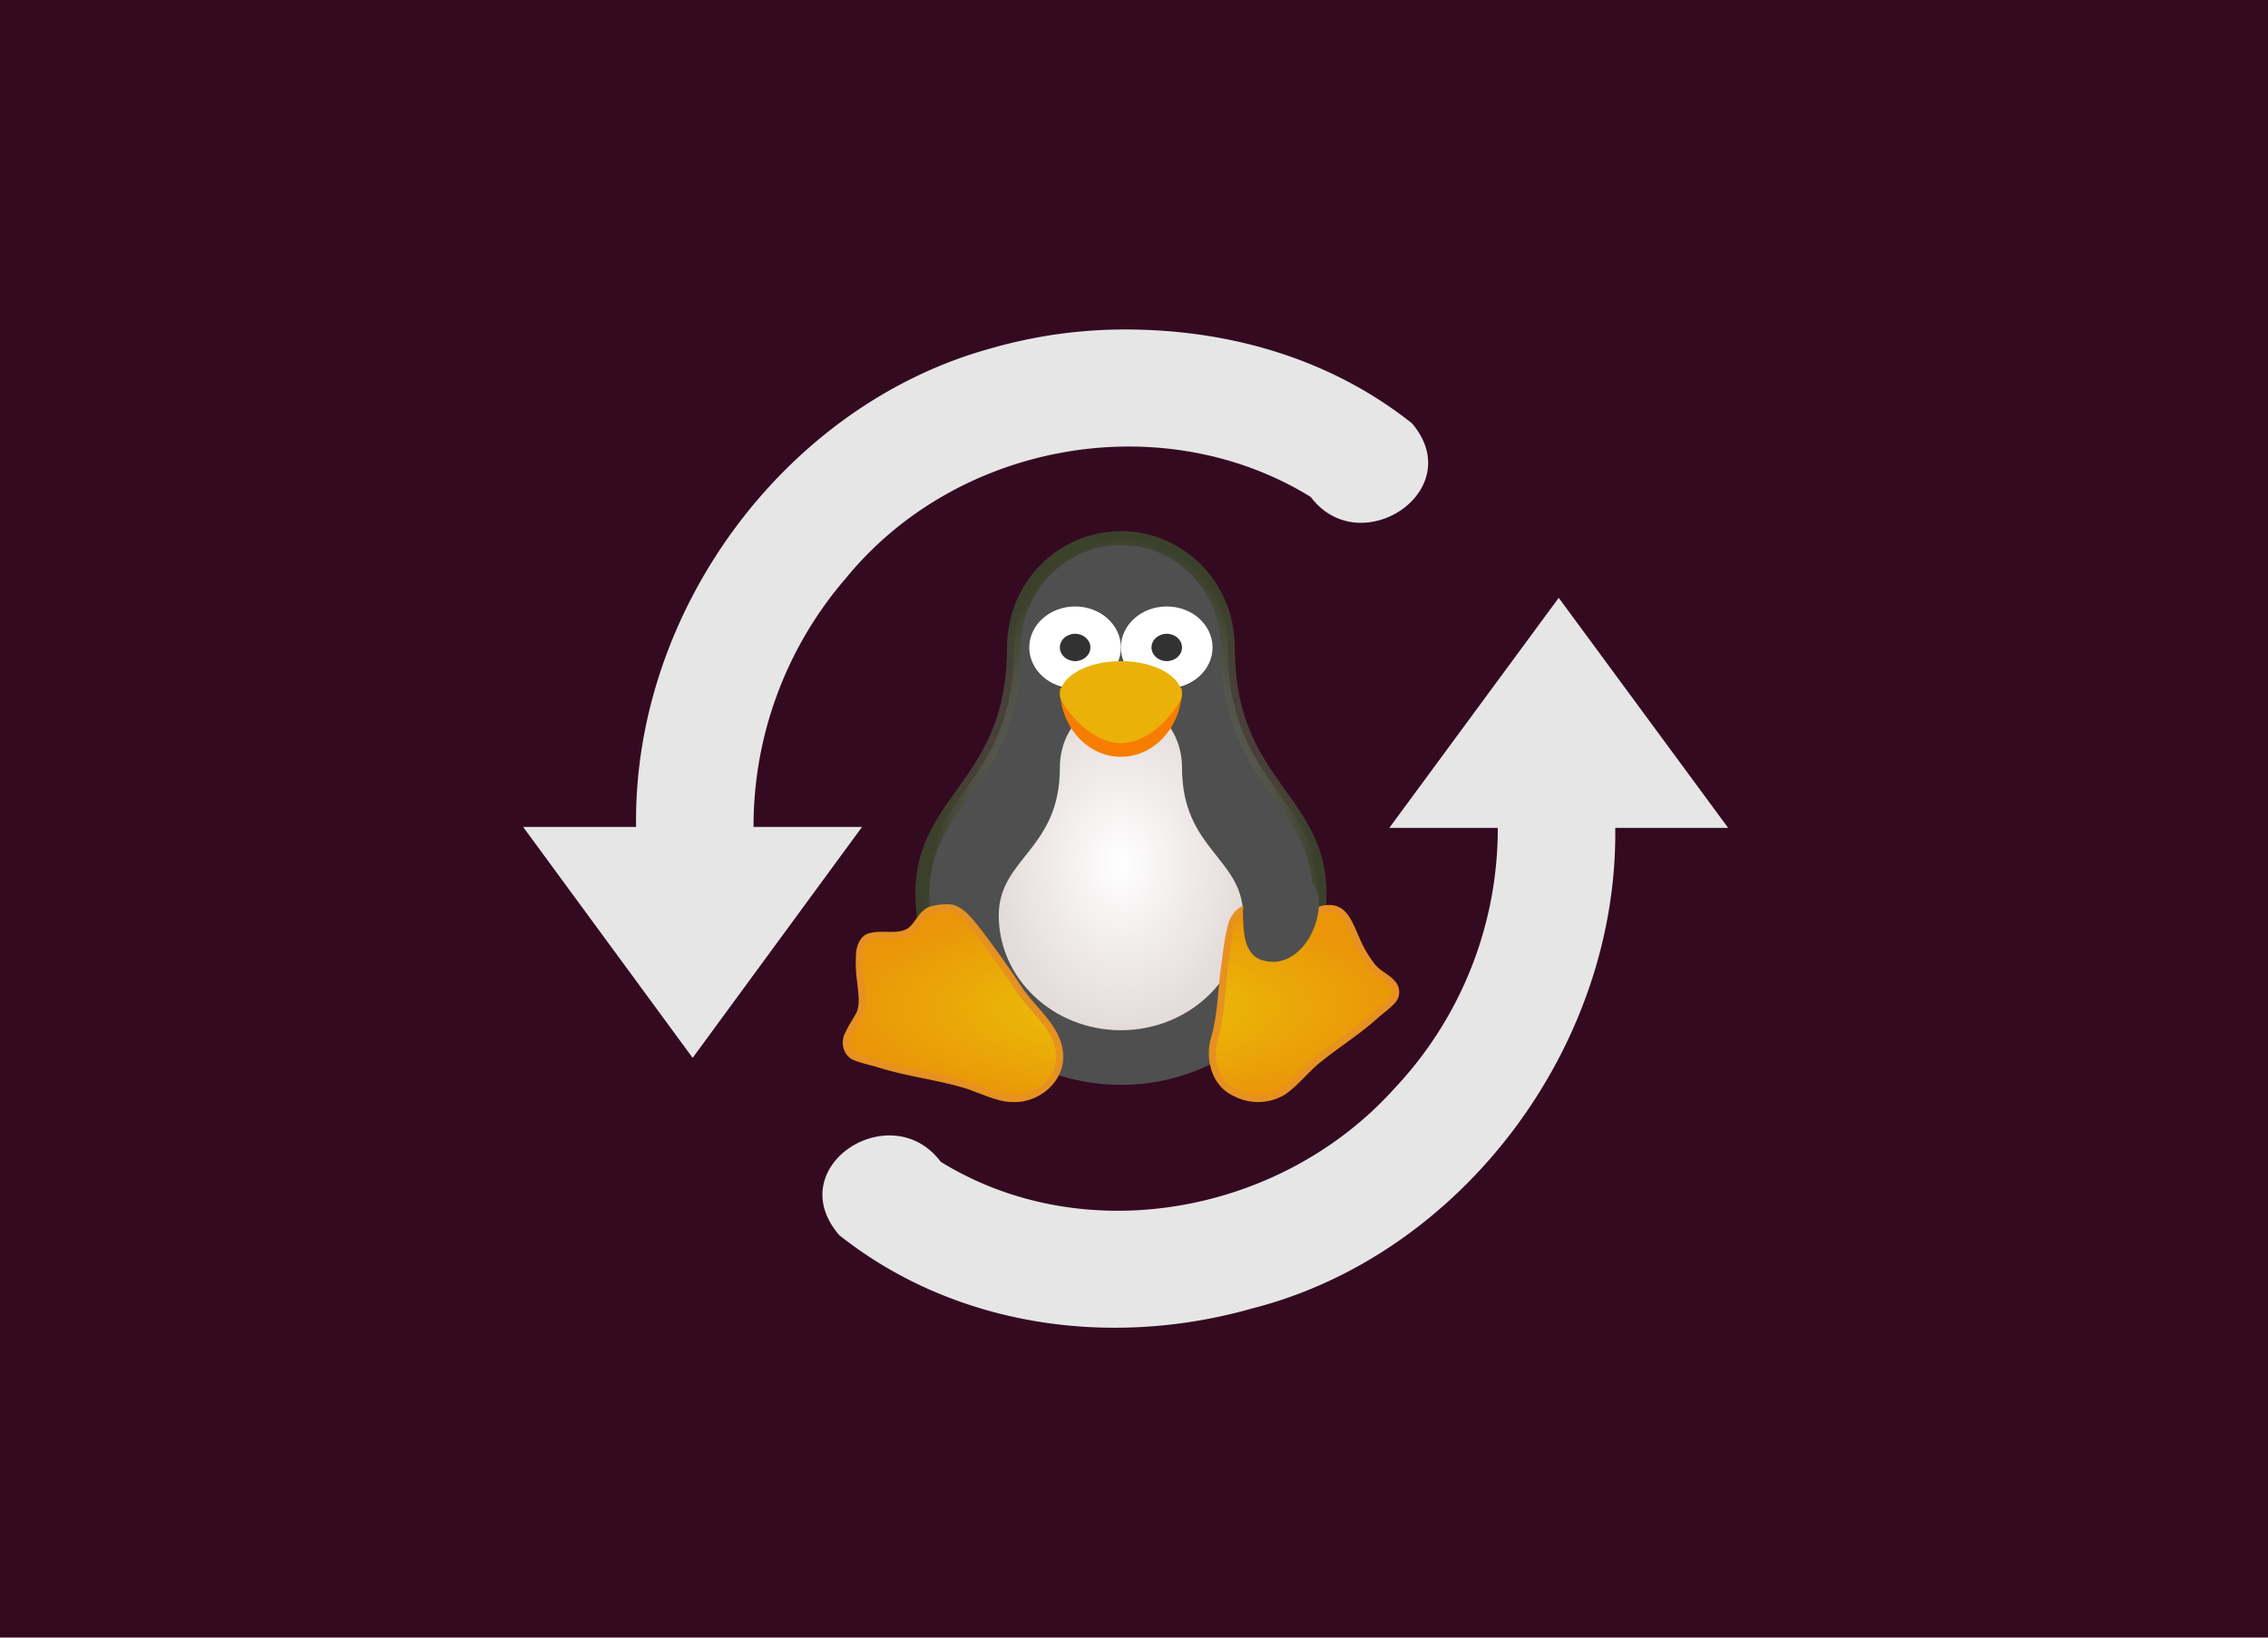 <svg xmlns="http://www.w3.org/2000/svg" xmlns:xlink="http://www.w3.org/1999/xlink" width="324" height="234" viewBox="0 0 324 234"><defs><radialGradient xlink:href="#a" id="d" cx="160.13" cy="144.32" r="28.36" fx="160.13" fy="144.32" gradientTransform="matrix(1.06 0 0 2.75 -9.17 -242.5)" gradientUnits="userSpaceOnUse"/><radialGradient xlink:href="#b" id="f" cx="160.15" cy="143.31" r="39.75" fx="160.15" fy="143.31" gradientTransform="matrix(1 0 0 .36 0 92.2)" gradientUnits="userSpaceOnUse"/><radialGradient xlink:href="#c" id="e" cx="160.13" cy="123.77" r="17.45" fx="160.13" fy="123.77" gradientTransform="matrix(1 0 0 1.34 0 -42.44)" gradientUnits="userSpaceOnUse"/><linearGradient id="c"><stop offset="0" stop-color="#fff"/><stop offset="1" stop-color="#e4dcda"/></linearGradient><linearGradient id="b"><stop offset="0" stop-color="#eac408"/><stop offset="1" stop-color="#ea9608"/></linearGradient><linearGradient id="a"><stop offset="0" stop-color="#7e8c81" stop-opacity="0"/><stop offset=".59" stop-color="#86877f" stop-opacity="0"/><stop offset="1" stop-color="#3b402b"/></linearGradient></defs><path fill="#340a21" d="M0 0h324v234H0Z"/><path fill="#e6e6e6" d="M160.95 47.08c14.71.04 29.1 4.16 40.75 13.4 8.2 9.61-7.41 19.9-14.45 10.53-21.16-13.04-50.48-7.9-66.4 11.6a54.17 54.17 0 0 0-13.2 35.55h15.5l-24.2 33-24.22-33h16.14c-.44-30.95 21.42-60.39 50.76-68.4a69.09 69.09 0 0 1 19.32-2.68Zm61.73 38.35 24.2 32.87h-16.13c.4 31.31-22.02 61.08-51.88 68.67-20.15 5.73-42.4 2.65-58.96-10.46-8.45-9.77 7.38-19.96 14.48-10.5 20.5 12.66 48.69 7.55 64.88-10.55a54.1 54.1 0 0 0 14.7-37.16h-15.5l24.2-32.87Zm0 0"/><path fill="#4f4f4f" stroke="url(#d)" stroke-linecap="round" stroke-linejoin="round" stroke-width="2" d="M160.13 76.9c-8.46 0-15.27 6.96-15.27 15.62 0 19.53-13.09 21.48-13.09 35.16 0 15.1 12.7 27.34 28.36 27.34 15.67 0 28.37-12.24 28.37-27.34 0-13.68-13.1-15.63-13.1-35.16 0-8.66-6.8-15.63-15.27-15.63Zm0 0" paint-order="stroke fill markers"/><path fill="url(#e)" d="M160.13 100.33c-5.2 0-8.72 4.18-8.72 9.38 0 11.72-8.73 12.89-8.73 21.1 0 9.05 7.82 16.4 17.45 16.4 9.64 0 17.46-7.35 17.46-16.4 0-8.21-8.73-9.38-8.73-21.1 0-5.2-3.52-9.38-8.73-9.38Zm0 0"/><path fill="url(#f)" stroke="#e69120" stroke-linecap="round" stroke-linejoin="round" d="M143.83 156.92c-2.26-.36-4.3-1.51-6.5-2.1-3.87-1.08-7.88-1.56-11.72-2.77-1.11-.34-2.25-.57-3.34-.98-1.34-.48-1.73-2.16-1.04-3.33.46-1.08 1.2-2.01 1.68-3.08.48-1.37.17-2.85.06-4.25-.22-1.5-.28-3.03-.14-4.54.18-.83.55-1.8 1.46-2.03 1.71-.48 3.6.18 5.27-.55 1.65-.7 1.96-3.1 3.9-3.38a7.3 7.3 0 0 1 2.63-.13c1.38.47 2.3 1.68 3.2 2.76 2.2 2.85 4.3 5.8 6.28 8.8 2.05 3.16 6 5.8 5.81 9.95-.16 3.38-3.56 5.9-6.82 5.68a7 7 0 0 1-.73-.05zm39.47-.94c1.91-1.32 3.3-3.24 5.12-4.67 2.67-2.14 5.58-3.96 8.12-6.26.8-.7 1.68-1.32 2.4-2.1a1.8 1.8 0 0 0-.02-2.4c-.88-1.03-2.27-1.5-3.05-2.65a16.94 16.94 0 0 1-2.17-3.8c-.53-1.16-.96-2.4-1.8-3.39-1.17-1.36-3.03-.94-4.42-.24-1.05.4-2.1 1.05-3.28.85-.78-.21-1.65-.11-2.34-.6-.92-.58-1.94-1.26-3.09-1.05-1.54.07-2.62 1.38-2.9 2.78-.58 2.23-.72 4.54-1.09 6.8-.3 3.2-.46 6.44-1.4 9.54-.63 2.77.3 6.13 3.08 7.37a6.94 6.94 0 0 0 6.84-.18z" paint-order="stroke fill markers"/><path fill="#fff" d="M160.13 92.52c0 3.23-2.93 5.86-6.54 5.86-3.62 0-6.55-2.63-6.55-5.86 0-3.24 2.93-5.86 6.55-5.86 3.61 0 6.54 2.62 6.54 5.86Zm0 0"/><path fill="#323232" d="M155.77 92.52c0 1.07-.98 1.95-2.18 1.95-1.2 0-2.18-.88-2.18-1.95 0-1.08.97-1.96 2.18-1.96 1.2 0 2.18.88 2.18 1.96Zm0 0"/><path fill="#fff" d="M173.22 92.52c0 3.23-2.93 5.86-6.54 5.86-3.62 0-6.55-2.63-6.55-5.86 0-3.24 2.93-5.86 6.55-5.86 3.61 0 6.54 2.62 6.54 5.86Zm0 0"/><path fill="#f77d00" d="M168.86 98.38c0 5.39-3.9 9.76-8.73 9.76-4.82 0-8.72-4.37-8.72-9.77Zm0 0"/><path fill="#323232" d="M168.86 92.52c0 1.07-.98 1.95-2.18 1.95-1.2 0-2.18-.88-2.18-1.95 0-1.08.97-1.96 2.18-1.96 1.2 0 2.18.88 2.18 1.96Zm0 0"/><path fill="#eab108" d="M168.86 99.35c0 .98-3.9 6.84-8.73 6.84-4.82 0-8.72-5.86-8.72-6.84 0-2.7 3.9-4.88 8.72-4.88s8.73 2.19 8.73 4.88Zm0 0"/><path fill="#4f4f4f" d="M181.95 137.44c-3.61 0-4.23-2.62-4.36-5.86-.15-3.53.25-5.57 6.54-5.86 7.07-2.4 4.72 11.53-2.18 11.72Zm0 0"/></svg>